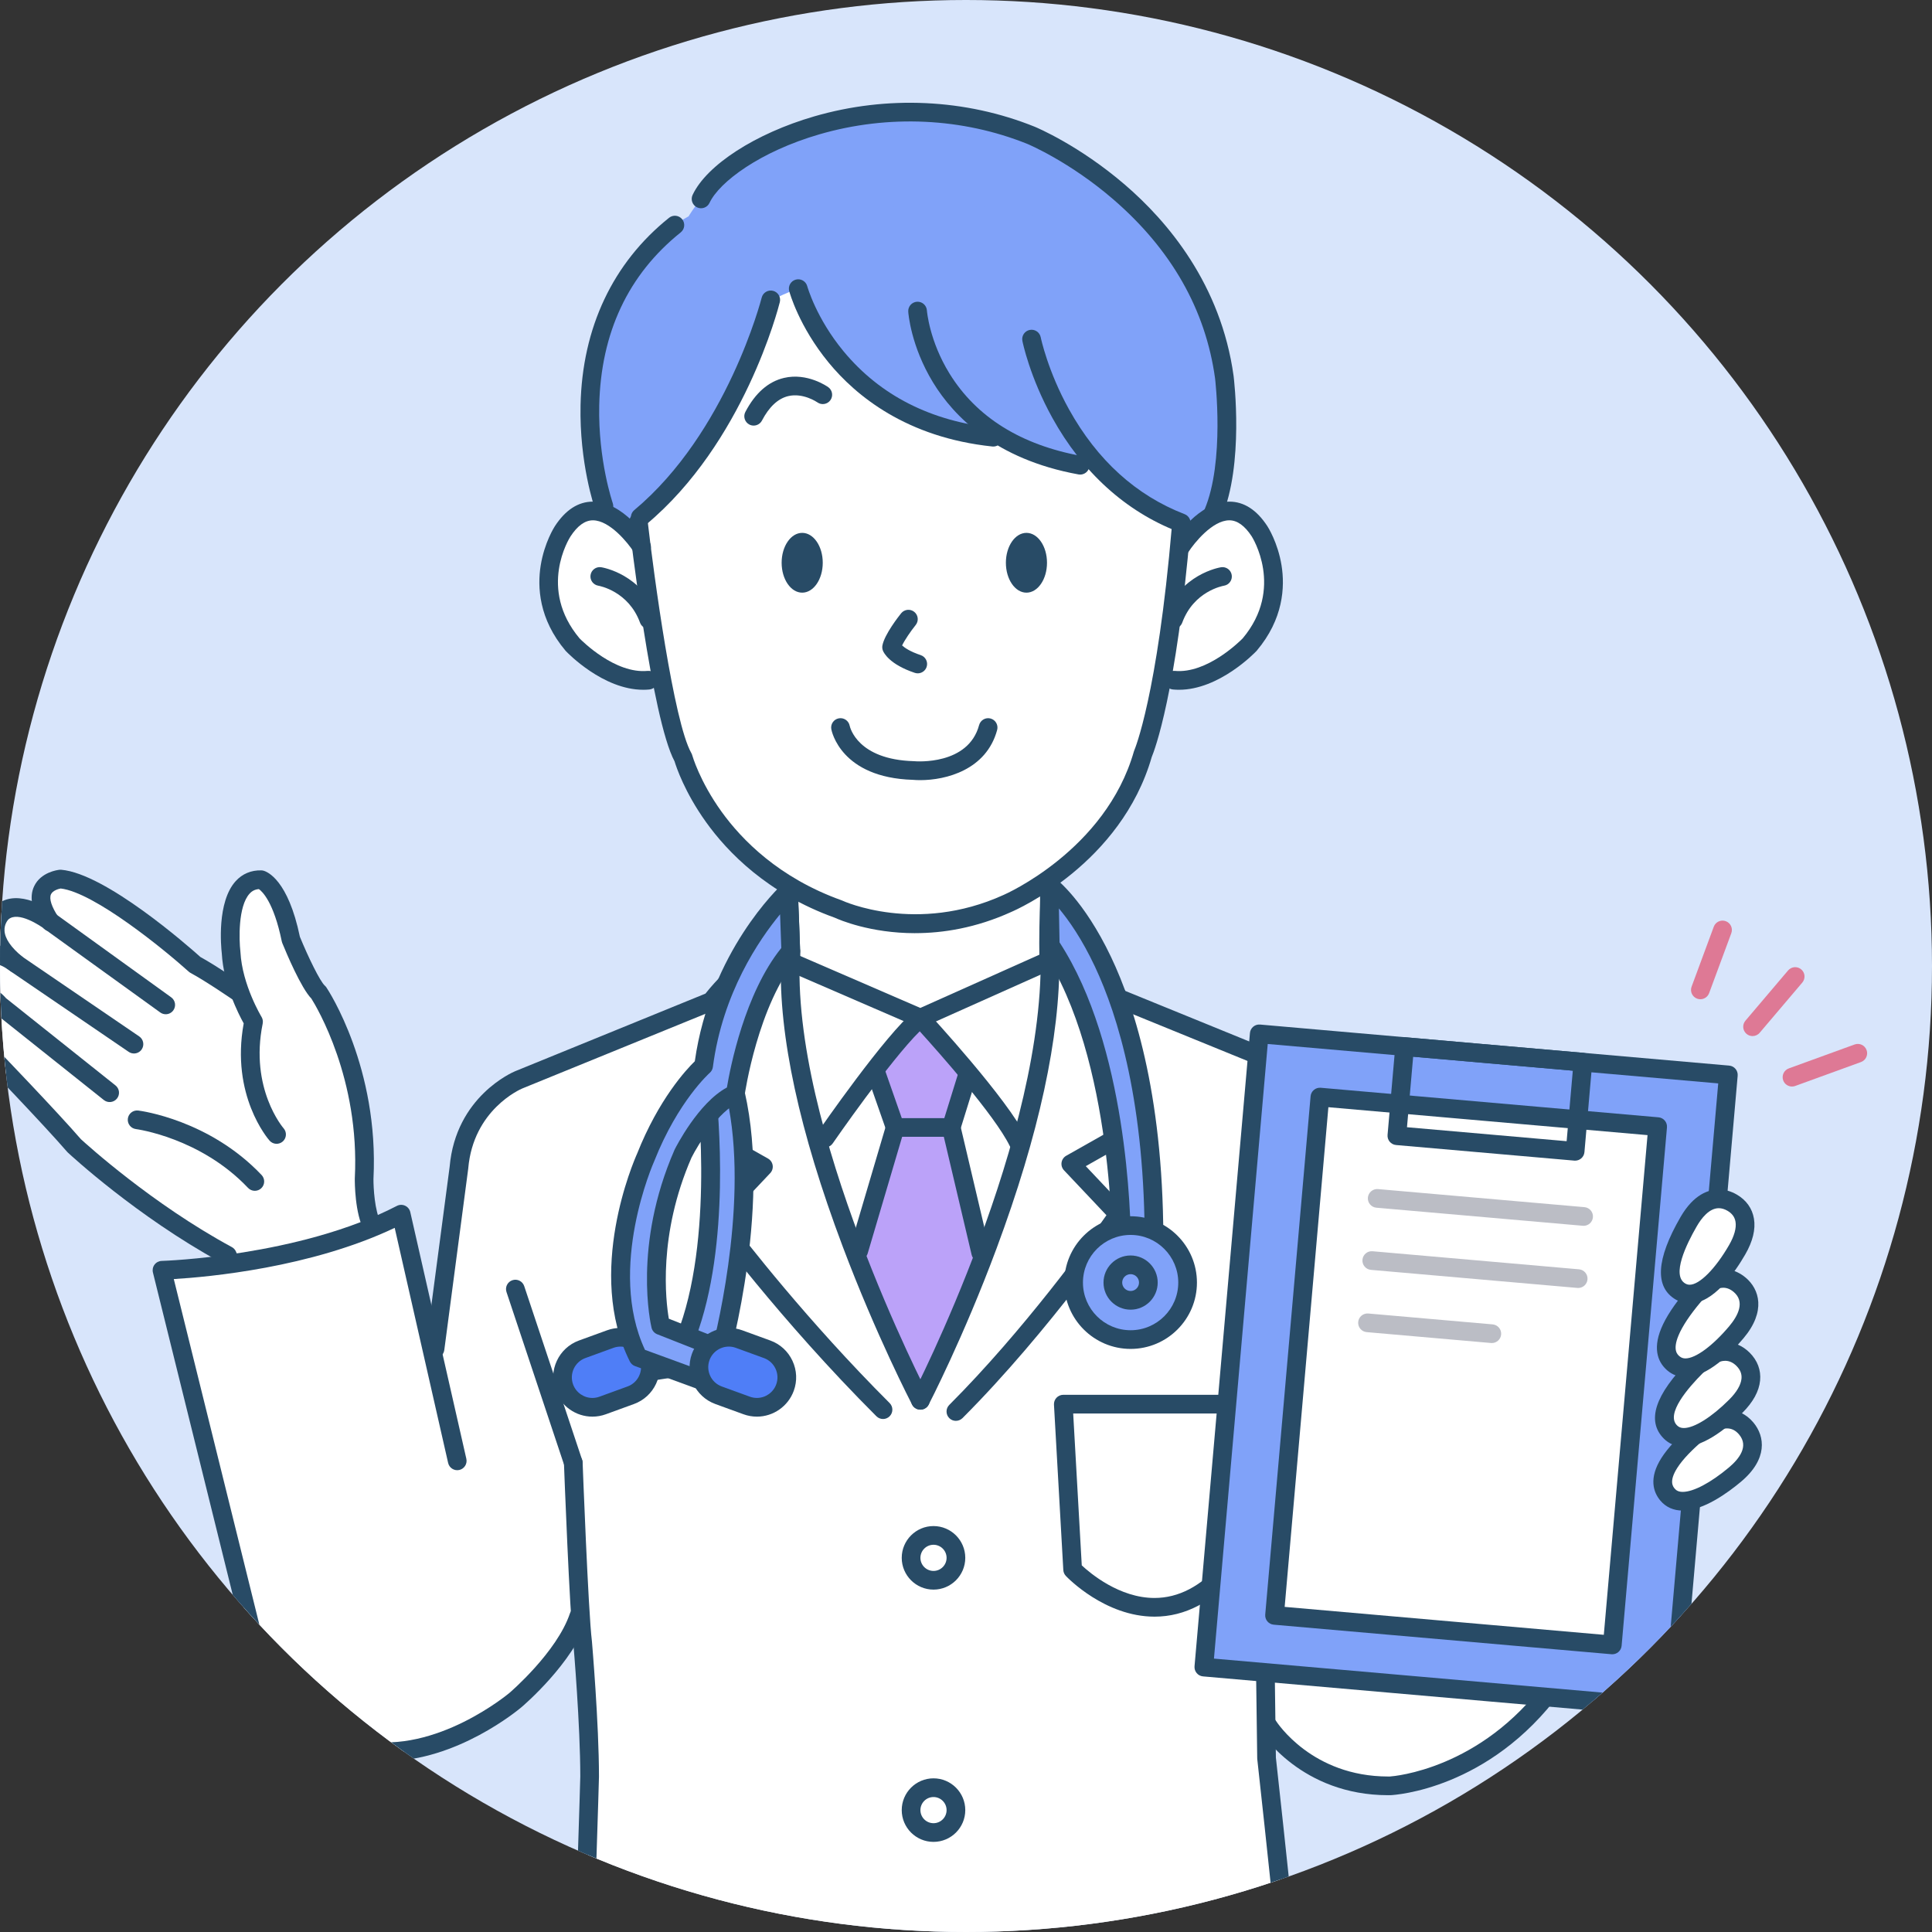 <?xml version="1.0" encoding="UTF-8"?>
<svg xmlns="http://www.w3.org/2000/svg" width="200" height="200" xmlns:xlink="http://www.w3.org/1999/xlink" version="1.1" viewBox="0 0 200 200">
  <rect x="0" y="0" width="200" height="200" fill="#333333" stroke="none"/>
  <defs>
    <style>
      .cls-1 {
        fill: none;
      }

      .cls-2 {
        fill: #4f7ef7;
      }

      .cls-3 {
        fill: #284b66;
      }

      .cls-4 {
        fill: #fff;
      }

      .cls-5 {
        fill: #d8e5fb;
      }

      .cls-6 {
        fill: #bbbdc5;
      }

      .cls-7 {
        fill: #bba2f9;
      }

      .cls-8 {
        fill: #de7995;
      }

      .cls-9 {
        fill: #80a2f9;
      }

      .cls-10 {
        clip-path: url(#clippath);
      }
    </style>
    <clipPath id="clippath">
      <circle class="cls-1" cx="100" cy="100" r="100"/>
    </clipPath>
  </defs>
  <!-- Generator: Adobe Illustrator 28.7.1, SVG Export Plug-In . SVG Version: 1.2.0 Build 142)  -->
  <g>
    <g id="_素材" data-name="素材">
      <circle class="cls-5" cx="100" cy="100" r="100"/>
      <g class="cls-10">
        <g id="_カルテを見せながら案内するお医者さん" data-name="カルテを見せながら案内するお医者さん">
          <g>
            <g>
              <g>
                <path class="cls-4" d="M81.596,89.555l.193,12.252,13.707,5.749,12.86-5.879.193-12.38s-11.607,2.966-26.953.258Z"/>
                <g>
                  <path class="cls-3" d="M81.919,102.967c-.534,0-.967-.433-.967-.967,0-4.561-.381-10.904-.385-10.968-.032-.533.374-.992.907-1.024.529-.033.992.374,1.024.907.004.064.389,6.466.389,11.085,0,.534-.433.967-.967.967h0Z"/>
                  <path class="cls-3" d="M108.613,101.613c-.511,0-.938-.4-.965-.916-.194-3.683.116-9.773.129-10.031.028-.533.483-.945,1.016-.916.533.027.944.482.916,1.016-.003.062-.318,6.247-.129,9.83.028.533-.382.989-.915,1.017-.017.001-.035.001-.052.001h0Z"/>
                </g>
              </g>
              <g>
                <path class="cls-9" d="M71.283,22.398s10.059-17.926,37.528-7.351c0,0,16.643,9.435,17.416,22.331,0,0,3.804,15.217-5.288,21.279,0,0-11.993,17.41-26.695,15.217,0,0-20.892,2.193-29.404-16.894,0,0-6.196-5.437-3.359-20.268,0,0,2.579-10.575,9.801-14.315Z"/>
                <path class="cls-4" d="M122.281,52.099c-.342,16.765-4.413,26.36-4.413,26.36-1.995,10.782-14.508,15.153-14.508,15.153-9.157,3.998-17.251.255-17.251.255-13.11-5.288-15.764-15.795-15.764-15.795-2.341-7.996-4.356-27.327-4.356-27.327,0,0,1.29-9.126,9.415-16.606,0,0,11.736-11.864,33.336-2.352,0,0,13.862,4.582,13.541,20.312Z"/>
                <path class="cls-4" d="M67.963,70.477c-3.998.387-8.364-3.671-8.364-3.671-4.901-5.803-1.032-11.736-1.032-11.736,3.611-5.545,7.979,1.612,7.979,1.612l1.417,13.794Z"/>
                <path class="cls-4" d="M120.931,70.231c3.611.516,8.353-3.477,8.353-3.477,4.901-5.803,1.032-11.735,1.032-11.735-3.611-5.545-7.979,1.612-7.979,1.612l-1.406,13.601Z"/>
                <path class="cls-9" d="M81.987,27.299s1.806,15.862,21.279,17.668c0,0,4.513,3.482,9.93,3.095,0,0,5.023,5.808,9.795,5.938,0,0,2.451-25.406-14.315-31.338,0,0-20.37-5.551-26.689,4.637Z"/>
                <path class="cls-9" d="M80.304,30.013s-5.321,17.217-14.22,24.052c0,0-4.835-9.319,3.393-20.705,0,0,5.12-4.895,10.827-3.347Z"/>
                <g>
                  <g>
                    <g>
                      <path class="cls-3" d="M122.049,71.405c-.211,0-.422-.01-.635-.03-.532-.051-.921-.524-.87-1.056.051-.532.523-.922,1.056-.87,3.348.323,6.767-3.084,7.039-3.361,4.354-5.186.975-10.505.94-10.559-.721-1.107-1.5-1.667-2.317-1.667h-.007c-1.749.006-3.642,2.364-4.224,3.272-.288.449-.886.581-1.335.294-.45-.287-.582-.884-.295-1.334.271-.425,2.735-4.151,5.843-4.166h.019c1.512,0,2.837.856,3.937,2.546.044.067,1.083,1.682,1.466,4.066.356,2.215.199,5.543-2.57,8.821-.012.014-.024.028-.037.041-.162.171-3.846,4.003-8.01,4.003h0Z"/>
                      <path class="cls-3" d="M121.475,65.093c-.111,0-.223-.019-.333-.059-.502-.184-.759-.74-.575-1.241,1.596-4.352,5.662-5.044,5.834-5.072.53-.083,1.023.276,1.107.804.083.526-.274,1.02-.799,1.106-.138.024-3.132.573-4.325,3.828-.144.392-.514.634-.908.635h0Z"/>
                    </g>
                    <g>
                      <path class="cls-3" d="M66.589,71.405c-4.164 0-7.847-3.832-8.01-4.003-.013-.014-.025-.027-.037-.041-2.768-3.278-2.925-6.607-2.57-8.821.383-2.384,1.423-3.999,1.467-4.067,1.1-1.689,2.424-2.545,3.936-2.545h.02c3.108.015,5.572,3.741,5.842,4.166.287.45.155,1.048-.296,1.336-.451.287-1.048.155-1.335-.295-.582-.908-2.475-3.265-4.223-3.272h-.007c-.817,0-1.597.561-2.317,1.667-.139.217-3.389,5.405.94,10.559.267.272,3.687,3.685,7.038,3.361.53-.054,1.004.338,1.056.87.051.532-.338,1.004-.87,1.056-.212.021-.425.03-.635.03h0Z"/>
                      <path class="cls-3" d="M67.164,65.093c-.394,0-.765-.243-.908-.635-1.195-3.261-4.199-3.806-4.326-3.828-.525-.089-.881-.586-.795-1.111.086-.525.577-.882,1.103-.799.172.027,4.239.719,5.834,5.072.184.502-.074,1.057-.575,1.241-.11.04-.222.059-.333.059h0Z"/>
                    </g>
                    <path class="cls-3" d="M94.73,96.602c-4.646 0-7.851-1.387-8.316-1.601-6.954-2.5-11.094-6.772-13.342-9.92-2.203-3.083-3.066-5.684-3.243-6.27-2.371-4.402-4.61-23.807-4.705-24.637-.061-.531.32-1.01.851-1.071.532-.059,1.01.32,1.071.851.639,5.595,2.698,20.812,4.521,24.003.04.071.072.147.093.225.007.025.757,2.679,3.035,5.843,2.091,2.905,5.942,6.853,12.413,9.169.03.011.06.023.09.037.074.035,7.668,3.513,16.69-.587.007-.003.015-.007.022-.01.104-.044,10.546-4.607,13.472-14.851.012-.044.028-.087.047-.129.022-.051,2.379-5.59,3.885-23.19.045-.532.518-.926,1.046-.881.532.046.927.514.881,1.046-1.47,17.181-3.718,23.03-4.016,23.744-3.183,11.024-13.937,15.774-14.547,16.035-3.66,1.662-7.079,2.191-9.948,2.191h0Z"/>
                  </g>
                  <g>
                    <path class="cls-3" d="M95.267,80.76c-.276,0-.534-.011-.771-.032-7.441-.225-8.402-5.037-8.439-5.242-.096-.526.253-1.029.779-1.125.522-.094,1.023.249,1.123.769.035.165.811,3.499,6.622,3.665.02.001.04.002.06.004.226.02,5.593.436,6.716-3.737.139-.516.669-.821,1.185-.683.516.139.821.67.683,1.185-1.117,4.148-5.319,5.196-7.958,5.196h0Z"/>
                    <path class="cls-3" d="M95.005,69.703c-.101,0-.205-.016-.306-.05-2.615-.872-3.208-2.068-3.3-2.299-.07-.174-.087-.365-.05-.549.228-1.14,1.651-2.963,1.934-3.316.334-.417.942-.485,1.359-.151.417.334.485.942.152,1.359-.534.668-1.137,1.554-1.409,2.119.268.244.83.636,1.927,1.002.507.169.781.717.612,1.223-.135.405-.513.662-.917.662h0Z"/>
                    <g>
                      <ellipse class="cls-3" cx="83.043" cy="58.257" rx="2.128" ry="3.095"/>
                      <ellipse class="cls-3" cx="106.257" cy="58.257" rx="2.128" ry="3.095"/>
                    </g>
                    <path class="cls-3" d="M78.016,44.057c-.151,0-.305-.036-.448-.111-.473-.248-.656-.833-.407-1.306,1.022-1.949,2.366-3.133,3.996-3.518,2.418-.572,4.495.895,4.583.957.434.312.533.916.221,1.35-.311.433-.913.532-1.346.223-.028-.019-1.481-1.018-3.026-.645-1.054.255-1.967,1.106-2.713,2.531-.173.33-.509.518-.857.518h0Z"/>
                  </g>
                  <g>
                    <path class="cls-3" d="M66.279,54.515c-.277,0-.552-.118-.743-.347-.342-.41-.288-1.02.123-1.362,9.595-8.012,13.156-21.858,13.191-21.997.13-.518.655-.833,1.173-.703.518.13.833.654.703,1.173-.148.592-3.739,14.589-13.827,23.012-.181.151-.401.225-.619.225h0Z"/>
                    <path class="cls-3" d="M102.823,46.226c-.034,0-.068-.002-.102-.005-8.869-.934-14.109-5.241-16.943-8.691-3.078-3.746-4.041-7.254-4.08-7.401-.138-.516.168-1.046.684-1.184.516-.138,1.045.168,1.184.683.014.05.929,3.322,3.761,6.741,3.785,4.57,9.032,7.238,15.596,7.929.531.056.917.532.861,1.063-.052.497-.472.866-.961.866h0Z"/>
                    <path class="cls-3" d="M111.817,49.128c-.057,0-.116-.005-.174-.016-8.596-1.563-12.93-6.037-15.052-9.515-2.31-3.786-2.56-7.188-2.569-7.331-.036-.533.368-.994.901-1.029.534-.037.993.367,1.029.899.003.039.248,3.146,2.339,6.532,2.792,4.523,7.401,7.397,13.699,8.542.526.096.874.599.779,1.125-.085.467-.492.794-.95.794h0Z"/>
                    <path class="cls-3" d="M122.281,55.096c-.116,0-.233-.021-.348-.065-5.395-2.081-9.89-6.155-12.997-11.78-2.336-4.228-3.068-7.808-3.098-7.958-.105-.524.235-1.033.759-1.138.523-.105,1.033.235,1.138.759.014.071.73,3.503,2.924,7.455,2.924,5.268,6.952,8.921,11.97,10.856.498.192.747.752.554,1.25-.148.384-.514.619-.903.619h0Z"/>
                    <path class="cls-3" d="M62.52,53.37c-.4,0-.774-.25-.913-.649-.067-.192-1.637-4.769-1.508-10.779.173-8.022,3.341-14.729,9.16-19.396.417-.334,1.025-.267,1.36.15.334.417.267,1.026-.15,1.36-5.436,4.359-8.274,10.391-8.437,17.928-.122,5.665,1.385,10.057,1.4,10.101.176.504-.09,1.056-.595,1.232-.105.037-.213.054-.319.054h0Z"/>
                    <path class="cls-3" d="M125.57,54.129c-.127,0-.255-.025-.379-.078-.491-.21-.72-.778-.51-1.269,2.127-4.983,1.113-13.523,1.103-13.609-.978-7.106-4.525-13.347-10.539-18.537-4.524-3.904-8.823-5.709-8.866-5.727-6.749-2.721-14.405-3.079-21.551-1.005-6.12,1.777-10.357,4.916-11.379,7.098-.227.484-.803.692-1.286.466-.484-.227-.692-.802-.466-1.286,1.453-3.101,6.513-6.371,12.592-8.135,7.56-2.195,15.664-1.814,22.821,1.071.192.079,4.592,1.92,9.348,6.01,4.408,3.791,9.937,10.302,11.244,19.795.047.385,1.09,9.154-1.242,14.618-.157.368-.514.588-.89.588h0Z"/>
                  </g>
                </g>
              </g>
            </g>
            <g>
              <g>
                <path class="cls-4" d="M134.185,211.094s-.815-7.734-3.166-30.934l-.172-28.806,12.165-28.84-1.354-4.836s.484-4.353-8.898-6.964l-16.794-7.053s-2.381-4.417-7.024-5.191l-13.59,6.944-13.814-6.557s-5.303-.419-7.914,4.804l-15.726,6.86s-11.953.33-10.93,16.346l12.477,26.405,1.934,24.76s-.926,30.151-1.666,33.062h74.473Z"/>
                <path class="cls-4" d="M130.826,142.462s-.313,14.292-.765,24.674l.85,11.711s4.224,6.255,13.38,5.997c0,0,6.076.155,14.33-7.454,0,0,4.112-2.09,4.628-8.28,0,0-.632-5.452-2.438-8.805,0,0-1.419-8.898-5.023-13.942,0,0-2.586-2.953-9.292-2.05,0,0-1.636-16.058-2.797-20.701,0,0-5.78,6.598-7.843,10.208,0,0-2.45,3.869-5.03,8.641Z"/>
                <path class="cls-4" d="M82.053,99.76l13.031,5.639,13.535-5.769s.387,17.926-13.535,44.845c0,0-13.225-24.211-13.031-44.716Z"/>
                <path class="cls-4" d="M44.452,139.634l-3.179-13.941s-7.609,4.384-24.116,5.932l9.414,40.624s5.674,12.38,18.313,8.383c0,0,12.722-4.63,15.43-14.882l-.967-14.315-11.607-29.017-3.289,17.217Z"/>
                <polygon class="cls-7" points="90.441 110.816 92.569 117.199 88.894 129.483 95.084 144.475 101.468 129.193 98.759 117.199 100.404 111.009 95.277 105.399 90.441 110.816"/>
                <g>
                  <g>
                    <path class="cls-3" d="M134.142,211.388c-.489,0-.909-.369-.961-.866-.023-.222-2.329-22.217-3.028-28.414-.004-.032-.005-.064-.006-.096l-.193-14.509c-0-.023 0-.046.002-.069.176-3.038-.17-16.212-.173-16.345-.014-.534.407-.978.941-.992.53-.012.978.407.992.941.014.543.349,13.293.172,16.473l.192,14.427c.706,6.269,3.001,28.161,3.024,28.381.056.531-.33,1.007-.861,1.063-.034.004-.068.005-.102.005h0Z"/>
                    <path class="cls-3" d="M60.055,211.678c-.016,0-.032-0-.048-.001-.534-.026-.945-.479-.919-1.013.566-11.692.97-26.256.984-26.775-.001-5.287-.683-13.35-.72-13.783-.388-3.142-.948-18.003-.972-18.635-.02-.534.397-.983.93-1.003.537-.024.983.397,1.003.93.006.154.583,15.469.96,18.487.002.012.003.024.004.037.007.084.728,8.489.728,13.98,0,.009-0.0.018-0.0.026-.004.148-.412,14.963-.986,26.829-.025.518-.453.921-.965.921h0Z"/>
                    <path class="cls-3" d="M95.278,145.926c-.349,0-.686-.189-.858-.52-.037-.07-3.712-7.139-7.192-16.388-4.48-11.906-6.625-21.831-6.384-29.526-1.227.233-3.647,1.165-6.458,4.763-.104.133-.241.237-.397.3l-19.925,8.125c-.2.084-5.071,2.206-5.592,8.279-.001.015-.003.029-.005.044l-2.475,18.757c-.07.53-.557.902-1.085.832-.53-.07-.902-.556-.832-1.085l2.473-18.735c.634-7.256,6.531-9.777,6.782-9.881l19.694-8.03c4.765-5.97,8.824-5.373,8.996-5.346.489.081.838.52.807,1.015-1.13,18.084,13.166,45.704,13.31,45.981.247.474.064,1.058-.41,1.305-.143.075-.296.11-.447.11h0Z"/>
                    <path class="cls-3" d="M91.409,146.894c-.247,0-.495-.094-.683-.283-10.02-10.007-17.336-19.94-17.408-20.039-.276-.376-.244-.897.077-1.236l4.084-4.324-5.598-3.164c-.387-.219-.575-.673-.456-1.101l2.902-10.445c.143-.515.676-.816,1.191-.673.515.143.816.676.673,1.191l-2.699,9.716,6.015,3.4c.259.146.436.404.48.698.044.294-.049.592-.253.808l-4.373,4.631c1.776,2.346,8.281,10.73,16.733,19.171.378.377.378.99.001,1.368-.189.189-.437.284-.684.284h0Z"/>
                    <path class="cls-3" d="M95.277,145.926c-.15,0-.303-.035-.445-.109-.474-.247-.658-.83-.412-1.304.14-.269,13.989-27.148,13.286-46.312-.017-.475.313-.892.78-.984.369-.073,3.7-.532,8.005,5.363l19.668,8.02c.251.097,6.521,2.605,7.171,9.854l3.244,16.871c.101.525-.243,1.032-.767,1.133-.524.102-1.032-.243-1.133-.767l-3.253-16.919c-.006-.033-.011-.067-.014-.1-.52-6.061-5.743-8.186-5.965-8.274l-19.938-8.13c-.169-.069-.315-.185-.422-.333-2.418-3.383-4.371-4.397-5.417-4.695.081,8.096-2.107,18.191-6.513,30.03-3.42,9.192-6.98,16.069-7.016,16.137-.172.331-.51.521-.859.521h0Z"/>
                    <path class="cls-3" d="M98.953,147.087c-.247,0-.495-.094-.684-.283-.378-.378-.378-.99-0-1.368,7.702-7.703,14.501-17.125,16.27-19.635l-4.393-4.65c-.204-.216-.298-.514-.253-.809.044-.294.222-.551.481-.698l6.015-3.4-2.699-9.716c-.143-.515.158-1.048.673-1.191.513-.143,1.048.158,1.191.673l2.901,10.445c.119.428-.069.882-.456,1.101l-5.598,3.164,4.084,4.324c.312.331.352.834.095,1.21-.078.114-7.893,11.497-16.943,20.548-.189.189-.437.283-.684.283h0Z"/>
                    <path class="cls-3" d="M130.75,152.032c-.111,0-.225-.019-.335-.06-.501-.185-.757-.741-.572-1.242l6.942-18.781c.185-.501.741-.758,1.242-.572.501.185.757.741.572,1.242l-6.942,18.781c-.144.39-.514.632-.907.632h0Z"/>
                    <path class="cls-3" d="M59.347,152.402c-.405,0-.782-.256-.918-.662l-5.997-17.99c-.169-.507.105-1.055.612-1.223.507-.169,1.055.105,1.223.612l5.997,17.99c.169.507-.105,1.054-.612,1.223-.101.034-.205.05-.306.05h0Z"/>
                    <path class="cls-3" d="M143.709,185.838c-8.99,0-13.117-6.436-13.29-6.712-.283-.453-.146-1.05.307-1.333.453-.283,1.048-.146,1.332.306.157.247,3.771,5.804,11.652,5.804.058,0,.116-0.0.175-.001.388-.026,9.384-.735,16.134-9.886.317-.43.923-.521,1.352-.204.43.317.521.923.204,1.352-7.436,10.08-17.2,10.651-17.612,10.671-.011.001-.023.001-.034.001-.074.001-.148.001-.221.001h0Z"/>
                  </g>
                  <g>
                    <path class="cls-3" d="M101.526,130.646c-.438,0-.836-.3-.941-.745l-3.057-12.964c-.123-.52.2-1.041.719-1.163.52-.123,1.041.199,1.163.719l3.057,12.964c.123.52-.2,1.041-.719,1.163-.075.018-.149.026-.223.026h0Z"/>
                    <path class="cls-3" d="M88.894,130.45c-.091,0-.183-.013-.274-.04-.512-.151-.805-.689-.653-1.202l3.773-12.768c.151-.512.688-.805,1.202-.653.512.151.805.689.653,1.202l-3.773,12.768c-.124.421-.51.693-.927.693h0Z"/>
                    <path class="cls-3" d="M98.469,117.682h-5.803c-.411,0-.777-.26-.913-.648l-2.031-5.803c-.176-.504.089-1.056.593-1.232.504-.175,1.056.089,1.232.594l1.804,5.155h4.404l1.529-4.929c.158-.51.701-.796,1.21-.637.51.158.796.7.637,1.21l-1.741,5.61c-.126.405-.5.681-.924.681h0Z"/>
                    <path class="cls-3" d="M105.396,119.169c-.358,0-.702-.2-.87-.543-1.541-3.158-7.363-9.71-9.316-11.865-3.059,3.006-8.945,11.511-9.008,11.604-.304.44-.906.55-1.346.246-.44-.304-.55-.906-.246-1.345.288-.417,7.085-10.238,10.063-12.621.396-.317.969-.274,1.314.098.338.365,8.303,8.988,10.277,13.035.234.48.035,1.059-.445,1.293-.137.066-.281.098-.423.098h0Z"/>
                    <path class="cls-3" d="M95.277,106.366c-.131,0-.262-.027-.384-.08l-12.961-5.61c-.49-.212-.716-.782-.503-1.272.212-.49.782-.716,1.272-.503l12.57,5.441,12.329-5.512c.488-.218,1.06.001,1.278.488.218.488-.001,1.06-.488,1.278l-12.718,5.686c-.126.056-.26.084-.395.084h0Z"/>
                  </g>
                </g>
                <g>
                  <g>
                    <circle class="cls-4" cx="96.636" cy="187.383" r="2.321"/>
                    <path class="cls-3" d="M96.636,190.671c-1.813,0-3.289-1.475-3.289-3.289,0-1.813,1.475-3.289,3.289-3.289s3.289,1.475,3.289,3.289c0,1.813-1.475,3.289-3.289,3.289h0ZM96.636,186.029c-.747,0-1.354.608-1.354,1.354,0,.747.608,1.354,1.354,1.354s1.354-.608,1.354-1.354c0-.747-.608-1.354-1.354-1.354h0Z"/>
                  </g>
                  <g>
                    <circle class="cls-4" cx="96.636" cy="161.268" r="2.321"/>
                    <path class="cls-3" d="M96.636,164.556c-1.813,0-3.289-1.475-3.289-3.289,0-1.813,1.475-3.289,3.289-3.289s3.289,1.475,3.289,3.289c0,1.813-1.475,3.289-3.289,3.289h0ZM96.636,159.914c-.747,0-1.354.608-1.354,1.354,0,.747.608,1.354,1.354,1.354s1.354-.608,1.354-1.354c0-.747-.608-1.354-1.354-1.354h0Z"/>
                  </g>
                </g>
                <g>
                  <path class="cls-4" d="M127.385,162.185l.58-16.829h-17.893l.967,17.119s8.511,8.995,16.345-.29Z"/>
                  <path class="cls-3" d="M119.512,167.355h-.001c-5.126-0-9.011-4.043-9.174-4.215-.157-.166-.25-.382-.263-.61l-.967-17.119c-.015-.266.08-.526.263-.719.183-.193.437-.303.703-.303h17.893c.262,0,.513.107.696.295.182.189.28.443.271.705l-.58,16.829c-.008.217-.088.425-.227.591-2.545,3.017-5.443,4.547-8.612,4.547h0ZM111.984,162.046c.858.802,3.895,3.375,7.527,3.375h.001c2.488 0,4.814-1.214,6.918-3.609l.534-15.489h-15.868l.888,15.723h0Z"/>
                </g>
              </g>
              <g>
                <g>
                  <path class="cls-9" d="M108.625,91.665s11.091,8.222,10.833,37.818c0,0-1.806,1.418-3.353.451,0,0,.355-20.473-7.383-32.079,0,0-.097-4.353-.097-6.19Z"/>
                  <path class="cls-3" d="M117.301,131.239c-.62,0-1.195-.163-1.709-.485-.288-.18-.46-.498-.454-.837.003-.202.257-20.309-7.221-31.526-.102-.153-.158-.331-.162-.515-.001-.044-.097-4.384-.097-6.212,0-.365.206-.7.532-.864.326-.164.717-.131,1.011.087.121.09,2.999,2.267,5.81,8.172,2.544,5.343,5.549,14.959,5.414,30.432-.003.294-.139.571-.37.752-.13.102-1.309.995-2.754.995h0ZM117.076,129.287c.073.012.148.018.226.018.449,0,.894-.19,1.193-.353.06-14.675-2.757-23.8-5.147-28.888-1.353-2.879-2.722-4.818-3.73-6.02.022,1.419.053,2.908.066,3.511,6.969,10.701,7.385,28.068,7.393,31.732h0Z"/>
                </g>
                <g>
                  <g>
                    <circle class="cls-9" cx="117.04" cy="132.772" r="5.9"/>
                    <path class="cls-3" d="M117.04,139.639c-3.787,0-6.867-3.081-6.867-6.867s3.081-6.867,6.867-6.867c3.787,0,6.867,3.081,6.867,6.867s-3.081,6.867-6.867,6.867h0ZM117.04,127.839c-2.72,0-4.933,2.213-4.933,4.933,0,2.72,2.213,4.933,4.933,4.933,2.72,0,4.933-2.213,4.933-4.933,0-2.72-2.213-4.933-4.933-4.933h0Z"/>
                  </g>
                  <path class="cls-3" d="M117.04,135.577c-1.547,0-2.805-1.258-2.805-2.805s1.258-2.805,2.805-2.805c1.547,0,2.805,1.258,2.805,2.805s-1.258,2.805-2.805,2.805h0ZM117.04,131.901c-.48,0-.871.39-.871.871,0,.48.39.871.871.871.48,0,.871-.39.871-.871,0-.48-.39-.871-.871-.871h0Z"/>
                </g>
              </g>
              <g>
                <g>
                  <g>
                    <path class="cls-9" d="M73.031,111.879s2.063,15.733-1.934,26.309l-8.512,1.548.387,2.902,11.413-1.741s4.772-16.766,1.483-28.759c0,0-1.87-1.612-2.837-.258Z"/>
                    <path class="cls-3" d="M62.972,143.604c-.208,0-.412-.067-.58-.193-.208-.156-.344-.389-.378-.646l-.387-2.902c-.068-.512.278-.987.786-1.079l7.967-1.449c3.612-10.217,1.713-25.178,1.693-25.33-.032-.243.03-.489.172-.688.436-.61,1.079-.947,1.811-.947,1.211,0,2.322.928,2.445,1.034.146.125.25.291.301.477,3.322,12.115-1.288,28.585-1.485,29.28-.104.364-.41.634-.784.691l-11.413,1.741c-.049.008-.097.011-.146.011h0ZM63.666,140.522l.135,1.01,9.813-1.497c.784-3.037,4.089-17.019,1.405-27.33-.291-.199-.685-.399-.962-.4.333,2.936,1.606,16.54-2.055,26.225-.12.318-.398.549-.732.61l-7.604,1.383h0Z"/>
                  </g>
                  <g>
                    <path class="cls-2" d="M67.141,140.469c.585,1.606-.243,3.382-1.85,3.967l-2.908,1.059c-1.607.585-3.382-.243-3.967-1.85h0c-.585-1.607.244-3.382,1.85-3.967l2.908-1.058c1.606-.585,3.382.243,3.967,1.85h0Z"/>
                    <path class="cls-3" d="M61.324,146.65c-1.701,0-3.235-1.075-3.817-2.674-.766-2.105.323-4.44,2.428-5.207l2.909-1.058c.448-.163.916-.246,1.389-.246,1.701,0,3.236,1.075,3.818,2.674.371,1.019.323,2.123-.135,3.106s-1.273,1.729-2.292,2.1l-2.908,1.059c-.448.163-.916.246-1.39.246h0ZM64.233,139.399c-.247,0-.492.043-.728.129l-2.908,1.058c-1.102.401-1.673,1.625-1.272,2.728.305.838,1.108,1.401,1.999,1.401.247,0,.492-.043.728-.129l2.909-1.059c.534-.194.961-.585,1.201-1.1.24-.515.265-1.093.071-1.627-.305-.838-1.109-1.401-2-1.401h0Z"/>
                  </g>
                </g>
                <g>
                  <g>
                    <path class="cls-9" d="M81.64,92.245s-7.319,6.738-8.802,18.087c0,0-3.417,2.966-5.997,9.479,0,0-5.288,11.671-.774,20.699l7.931,2.902.774-3.675-6.384-2.515s-1.934-8.06,2.321-17.797c0,0,2.515-5.03,5.416-6.19,0,0,1.348-9.605,5.733-14.764,0,0-.123-3.323-.22-6.225Z"/>
                    <path class="cls-3" d="M73.998,144.378c-.112,0-.225-.019-.332-.059l-7.931-2.902c-.232-.085-.422-.255-.533-.476-4.611-9.223.413-20.761.748-21.508,2.239-5.642,5.081-8.702,5.976-9.573,1.609-11.354,8.752-18.045,9.059-18.327.278-.256.68-.327,1.029-.181.349.146.58.482.593.86.097,2.9.22,6.221.22,6.221.009.242-.073.478-.23.662-4.148,4.88-5.499,14.179-5.512,14.272-.048.343-.277.635-.599.763-2.083.833-4.231,4.377-4.9,5.703-3.488,7.997-2.665,14.847-2.35,16.68l5.891,2.321c.439.173.689.638.592,1.099l-.774,3.675c-.058.274-.232.51-.477.647-.145.08-.307.121-.469.121h0ZM66.767,139.736l6.515,2.383.375-1.783-5.623-2.215c-.294-.116-.512-.367-.586-.674-.082-.342-1.96-8.49,2.376-18.41.007-.015.014-.03.021-.045.103-.207,2.44-4.828,5.405-6.414.347-2.079,1.839-9.738,5.629-14.44-.023-.625-.072-1.976-.125-3.491-2.166,2.616-5.957,8.155-6.957,15.811-.031.235-.146.45-.325.605-.031.027-3.283,2.923-5.731,9.104-.006.015-.012.029-.018.043-.05.111-4.908,11.069-.955,19.526h0Z"/>
                  </g>
                  <g>
                    <path class="cls-2" d="M81.263,143.645c-.584,1.606-2.361,2.435-3.967,1.85l-2.908-1.058c-1.606-.585-2.434-2.361-1.85-3.967h0c.585-1.607,2.361-2.435,3.967-1.85l2.908,1.059c1.606.584,2.434,2.36,1.85,3.967h0Z"/>
                    <path class="cls-3" d="M78.355,146.65c-.474,0-.942-.083-1.39-.246l-2.908-1.058c-2.105-.766-3.194-3.102-2.428-5.207.582-1.599,2.116-2.674,3.817-2.674.474,0,.941.083,1.39.246l2.908,1.059c1.019.371,1.834,1.117,2.292,2.1.459.983.507,2.087.135,3.106-.582,1.599-2.116,2.674-3.817,2.674h0ZM75.446,139.399c-.891,0-1.695.563-2,1.401-.401,1.102.169,2.326,1.272,2.727l2.908,1.058c.236.086.481.129.728.129.891,0,1.694-.563,1.999-1.401.195-.534.169-1.112-.071-1.627-.24-.515-.667-.906-1.201-1.1l-2.909-1.059c-.236-.086-.48-.129-.728-.129h0Z"/>
                  </g>
                </g>
              </g>
              <g>
                <path class="cls-4" d="M23.54,129.949c-7.673-3.353-17.217-12.639-17.217-12.639l-7.19-7.802c-3.579-3.966-2.418-5.32-2.418-5.32.29-2.128,2.128-.967,2.128-.967-1.934-2.128-1.064-4.159-1.064-4.159.677-1.354,2.805-.193,2.805-.193-1.934-2.805-.484-4.643-.484-4.643,1.838-.967,4.256.58,4.256.58-.871-3.482,1.064-3.579,1.064-3.579,4.449-1.451,13.283,7.641,13.283,7.641l6.051,3.893c-1.934-2.418-.809-7.255-.809-7.255.623-6.666,4.172-3.861,4.172-3.861.484,1.548,4.761,11.115,4.761,11.115,0,0,5.556,10.809,5.04,18.546,0,0-.129,2.321.645,5.675,0,0-8.125,3.611-14.702,3.74l-.322-.773Z"/>
                <path class="cls-3" d="M39.962,182.311c-.886,0-1.786-.077-2.692-.251-4.616-.883-8.416-4.074-11.295-9.486-.037-.07-.066-.145-.085-.222l-10.059-40.624c-.07-.284-.008-.585.169-.818s.451-.373.743-.381c.141-.004,14.221-.447,24.342-5.695.266-.138.581-.145.852-.019.272.126.47.371.536.663l5.803,25.535c.118.521-.208,1.039-.729,1.158-.521.117-1.039-.208-1.157-.729l-5.531-24.336c-8.697,4.135-19.323,5.091-22.868,5.302l9.747,39.363c2.582,4.805,5.911,7.628,9.894,8.39,7.519,1.439,15.03-4.849,15.105-4.912.049-.042,4.925-4.217,6.271-8.256.169-.507.717-.78,1.223-.612.507.169.781.717.612,1.223-1.519,4.556-6.638,8.935-6.855,9.12-.299.254-6.676,5.588-14.028,5.588h0Z"/>
                <g>
                  <path class="cls-3" d="M38.565,127.95c-.344,0-.678-.184-.852-.509-.992-1.842-.987-5.073-.984-5.435 0-.013 0-.026.001-.039.527-10.277-3.959-17.741-4.494-18.59-1.068-1.098-2.568-4.659-3.015-5.755-.023-.055-.04-.113-.052-.171-.831-4.064-2.025-5.17-2.369-5.412-.39.03-.699.182-.964.472-1.2,1.316-1.092,4.769-.95,5.988.002.02.004.042.005.062.179,3.392,2.161,6.671,2.181,6.704.127.209.171.458.122.697-1.371,6.737,2.128,10.798,2.163,10.838.353.401.315,1.012-.085,1.365-.4.353-1.012.315-1.365-.085-.168-.191-4.043-4.688-2.679-12.141-.551-.99-2.089-4.014-2.268-7.246-.077-.671-.526-5.321,1.443-7.484.684-.751,1.594-1.133,2.64-1.109.076.002.152.013.226.032.417.111,2.553.964,3.775,6.842.865,2.111,2.087,4.623,2.585,5.062.063.056.118.119.164.189.223.335,5.45,8.329,4.868,19.821-.006.864.116,3.297.753,4.479.253.47.077,1.057-.393,1.31-.146.079-.303.116-.458.116h0Z"/>
                  <path class="cls-3" d="M26.38,123.273c-.256,0-.512-.101-.702-.302-4.927-5.201-11.538-6.08-11.604-6.089-.53-.066-.906-.55-.84-1.08.066-.53.55-.907,1.08-.84.298.037,7.37.979,12.769,6.678.367.388.351 1-.037,1.367-.187.177-.426.265-.665.265h0Z"/>
                  <path class="cls-3" d="M24.754,103.729c-.189,0-.38-.055-.548-.171-.028-.02-2.865-1.971-4.475-2.838-.068-.037-.131-.081-.189-.133-2.527-2.275-9.783-8.206-13.261-8.611-.267.05-.83.225-1.003.602-.209.453.066,1.305.754,2.337.296.445.176,1.045-.268,1.341-.444.296-1.045.176-1.341-.268-1.123-1.685-1.423-3.11-.892-4.238.691-1.469,2.433-1.69,2.629-1.71.061-.006.122-.007.182-.002,4.587.394,13.082,7.846,14.41,9.035,1.712.938,4.435,2.812,4.552,2.893.44.303.551.905.247,1.345-.188.272-.49.418-.797.418h0Z"/>
                  <path class="cls-3" d="M17.156,104.994c-.196,0-.394-.059-.565-.183l-11.8-8.512c-.014-.01-.028-.021-.042-.032-.569-.457-2.892-1.976-3.881-1.086-.055.058-.438.491-.401,1.168.045.813.676,1.736,1.825,2.671.414.337.477.946.14,1.361-.337.414-.946.477-1.361.14-1.632-1.328-2.486-2.717-2.539-4.131-.058-1.562.893-2.507,1.002-2.61,1.907-1.771,4.915-.234,6.409.965l11.779,8.497c.433.312.531.917.219,1.35-.189.262-.485.402-.785.402h0Z"/>
                  <path class="cls-3" d="M13.867,109.056c-.188,0-.377-.054-.544-.168L.556,100.183c-.22-.143-1.011-.548-1.582-.427-.14.03-.321.097-.501.35-.036.15-.14.945,1.249,2.334.378.378.378.99-0,1.368-.378.378-.99.378-1.368-0-2.65-2.65-1.683-4.465-1.564-4.664.005-.009.01-.017.016-.025.431-.669,1.045-1.104,1.777-1.257,1.464-.305,2.896.611,3.055.717l12.776,8.711c.441.301.555.903.254,1.344-.187.275-.491.422-.8.422h0Z"/>
                  <path class="cls-3" d="M23.863,131.69c-.379,0-.738-.224-.893-.595l-.191-.459c-8.632-4.729-15.47-11.058-15.76-11.328-.026-.024-.05-.05-.073-.076-2.395-2.777-8.799-9.438-8.863-9.505-3.73-4.016-2.488-6.101-2.201-6.479.006-.007.011-.015.017-.022.811-1.006,1.684-1.211,2.264-1.201,1.253.016,2.173.97,2.461,1.309l11.332,9.028c.418.333.487.941.154,1.359-.333.417-.941.487-1.359.154L-.663,104.783c-.062-.049-.117-.106-.166-.169-.165-.209-.641-.652-1.037-.655h-.003c-.212,0-.442.144-.683.428-.158.371-.08,1.728,2.04,4.011.251.261,6.431,6.689,8.886,9.528.564.518,7.398,6.722,15.626,11.172.195.105.348.274.433.479l.322.773c.206.493-.028,1.059-.521,1.265-.122.051-.248.075-.372.075h0Z"/>
                </g>
              </g>
            </g>
          </g>
          <g>
            <g>
              <g>
                <rect class="cls-9" x="118.868" y="117.551" width="65.802" height="48.748" transform="translate(-2.844 280.748) rotate(-85)"/>
                <path class="cls-3" d="M173.184,177.793c-.028,0-.056-.001-.084-.004l-48.563-4.249c-.256-.022-.492-.145-.657-.342s-.245-.451-.223-.706l5.736-65.552c.046-.532.516-.926,1.048-.879l48.563,4.249c.532.046.926.516.879,1.048l-5.735,65.552c-.022.256-.145.492-.342.657-.175.147-.395.226-.622.226h0ZM125.668,171.698l46.636,4.08,5.566-63.625-46.635-4.08-5.567,63.625h0Z"/>
              </g>
              <g>
                <rect class="cls-4" x="124.84" y="124.376" width="53.859" height="35.099" transform="translate(-2.845 280.747) rotate(-84.999)"/>
                <path class="cls-3" d="M166.905,171.25c-.028,0-.056-.001-.084-.004l-34.965-3.059c-.532-.047-.926-.516-.879-1.048l4.695-53.654c.022-.256.145-.492.342-.657.196-.165.449-.246.706-.223l34.965,3.059c.532.047.926.516.879,1.048l-4.694,53.654c-.022.256-.145.492-.342.657-.175.147-.395.226-.622.226h0ZM132.988,166.344l33.038,2.891,4.526-51.727-33.038-2.891-4.526,51.727h0Z"/>
              </g>
              <path class="cls-3" d="M163.057,120.151c-.028,0-.056-.001-.084-.004l-18.454-1.614c-.532-.047-.926-.516-.879-1.048l.807-9.227c.022-.256.145-.492.342-.657.196-.165.45-.246.706-.223l18.454,1.614c.532.047.926.516.879,1.048l-.807,9.227c-.022.256-.145.492-.342.657-.175.147-.395.226-.622.226h0ZM145.651,116.69l16.527,1.446.638-7.3-16.527-1.446-.638,7.3h0Z"/>
              <g>
                <path class="cls-6" d="M163.936,126.895c-.028,0-.057-.001-.085-.004l-21.368-1.87c-.532-.047-.926-.516-.879-1.048.047-.532.516-.924,1.048-.879l21.368,1.87c.532.047.926.516.879,1.048-.044.503-.466.883-.963.883h0Z"/>
                <path class="cls-6" d="M163.373,133.33c-.028,0-.057-.001-.085-.004l-21.368-1.87c-.532-.046-.926-.516-.879-1.048.047-.532.517-.928,1.048-.879l21.368,1.87c.532.047.926.516.879,1.048-.044.504-.466.883-.963.883h0Z"/>
                <path class="cls-6" d="M154.434,139.031c-.028,0-.057-.001-.085-.004l-12.87-1.126c-.532-.047-.926-.516-.879-1.048.047-.532.516-.924,1.048-.879l12.87,1.126c.532.047.926.516.879,1.048-.044.503-.466.883-.963.883h0Z"/>
              </g>
            </g>
            <g>
              <g>
                <path class="cls-4" d="M179.599,152.653c2.169-1.82,2.203-3.545,1.173-4.772-1.03-1.228-2.734-1.494-4.903.326-2.169,1.82-4.868,4.581-3.247,6.512,1.492,1.778,4.809-.247,6.978-2.066Z"/>
                <path class="cls-3" d="M174.192,156.374h-.001c-.945-0-1.744-.357-2.311-1.033-.703-.838-1.252-2.289.129-4.442.67-1.044,1.729-2.167,3.237-3.433,1.212-1.017,2.398-1.532,3.525-1.532,1.066,0,2.013.458,2.741,1.325,1.202,1.433,1.494,3.797-1.292,6.135-1.327,1.113-3.875,2.98-6.029,2.98h0ZM178.772,147.868c-.651,0-1.44.373-2.281,1.08-1.338,1.123-2.298,2.13-2.852,2.995-.902,1.407-.447,1.95-.276,2.154.134.159.349.342.829.342h0c1.109,0,2.899-.945,4.786-2.528,1.048-.879,2.081-2.185,1.053-3.409-.358-.427-.77-.634-1.259-.634h0Z"/>
              </g>
              <g>
                <path class="cls-4" d="M179.69,145.57c2.002-2.002,1.886-3.723.752-4.856-1.133-1.133-2.854-1.25-4.856.752-2.002,2.002-4.45,4.987-2.667,6.771,1.641,1.641,4.769-.666,6.771-2.667Z"/>
                <path class="cls-3" d="M174.312,149.763h-0c-.808,0-1.526-.291-2.076-.842-1.815-1.816-.918-4.554,2.667-8.139,1.226-1.226,2.467-1.847,3.689-1.847.942,0,1.819.379,2.535,1.095.809.809,1.182,1.805,1.078,2.879-.107,1.112-.724,2.237-1.831,3.345-1.31,1.31-3.841,3.509-6.062,3.509h0ZM178.591,140.87c-.68,0-1.483.443-2.321,1.281-1.507,1.507-3.858,4.213-2.667,5.403.19.19.408.275.708.275,1.08,0,2.879-1.127,4.694-2.942.771-.77,1.211-1.518,1.273-2.163.048-.493-.123-.927-.521-1.325-.351-.351-.744-.529-1.167-.529h0Z"/>
              </g>
              <g>
                <path class="cls-4" d="M179.758,137.899c1.82-2.169,1.554-3.873.326-4.903-1.227-1.03-2.952-.996-4.772,1.173-1.82,2.168-3.999,5.356-2.067,6.977,1.778,1.492,4.693-1.078,6.513-3.247Z"/>
                <path class="cls-3" d="M174.478,142.557h-0c-.7-0-1.324-.226-1.854-.67-.838-.703-1.63-2.037-.644-4.397.478-1.145,1.326-2.434,2.592-3.943,1.211-1.443,2.495-2.175,3.815-2.175.829,0,1.631.305,2.319.883,1.433,1.202,2.131,3.48-.207,6.266-1.265,1.508-3.73,4.037-6.021,4.037h0ZM178.387,133.306c-.712,0-1.519.513-2.334,1.484-1.123,1.338-1.893,2.497-2.289,3.445-.644,1.543-.102,1.998.103,2.17.177.148.371.218.611.218,1.052,0,2.834-1.313,4.54-3.346.879-1.048,1.67-2.513.445-3.541-.34-.286-.702-.43-1.076-.43h0Z"/>
              </g>
              <g>
                <path class="cls-4" d="M179.828,129.379c1.416-2.452.858-4.084-.53-4.885-1.388-.801-3.08-.469-4.496,1.984-1.416,2.452-3.008,5.969-.824,7.23,2.01,1.161,4.434-1.877,5.85-4.329Z"/>
                <path class="cls-3" d="M174.914,134.93h-0c-.5,0-.977-.129-1.419-.385-2.223-1.284-2.065-4.161.47-8.552,1.363-2.361,2.909-2.856,3.967-2.856.632,0,1.254.175,1.85.519.991.572,1.609,1.437,1.787,2.502.184,1.102-.12,2.348-.903,3.705-1.093,1.893-3.293,5.067-5.751,5.067h0ZM177.931,125.072c-.993,0-1.794,1.027-2.291,1.889-1.066,1.846-2.636,5.067-1.178,5.909.148.086.292.125.452.125,1.022 0,2.66-1.648,4.076-4.1.545-.944.777-1.78.67-2.419-.082-.489-.358-.864-.846-1.145-.298-.172-.595-.259-.883-.259h0Z"/>
              </g>
            </g>
          </g>
          <g>
            <path class="cls-8" d="M176.02,103.441c-.111,0-.225-.019-.335-.06-.501-.185-.757-.742-.571-1.243l2.296-6.205c.185-.501.742-.757,1.243-.572.501.185.757.742.571,1.243l-2.296,6.205c-.145.39-.514.632-.907.632h0Z"/>
            <path class="cls-8" d="M181.423,107.254c-.221,0-.444-.075-.625-.23-.407-.346-.457-.956-.111-1.363l4.413-5.199c.345-.407.956-.457,1.363-.111.407.346.457.956.111,1.363l-4.413,5.199c-.191.225-.464.341-.738.341h0Z"/>
            <path class="cls-8" d="M185.506,112.478c-.395,0-.766-.244-.909-.637-.182-.502.077-1.057.578-1.24l6.813-2.477c.503-.183,1.057.076,1.24.578.182.502-.077,1.057-.578,1.24l-6.813,2.477c-.109.04-.221.058-.331.058h0Z"/>
          </g>
        </g>
      </g>
    </g>
  </g>
</svg>